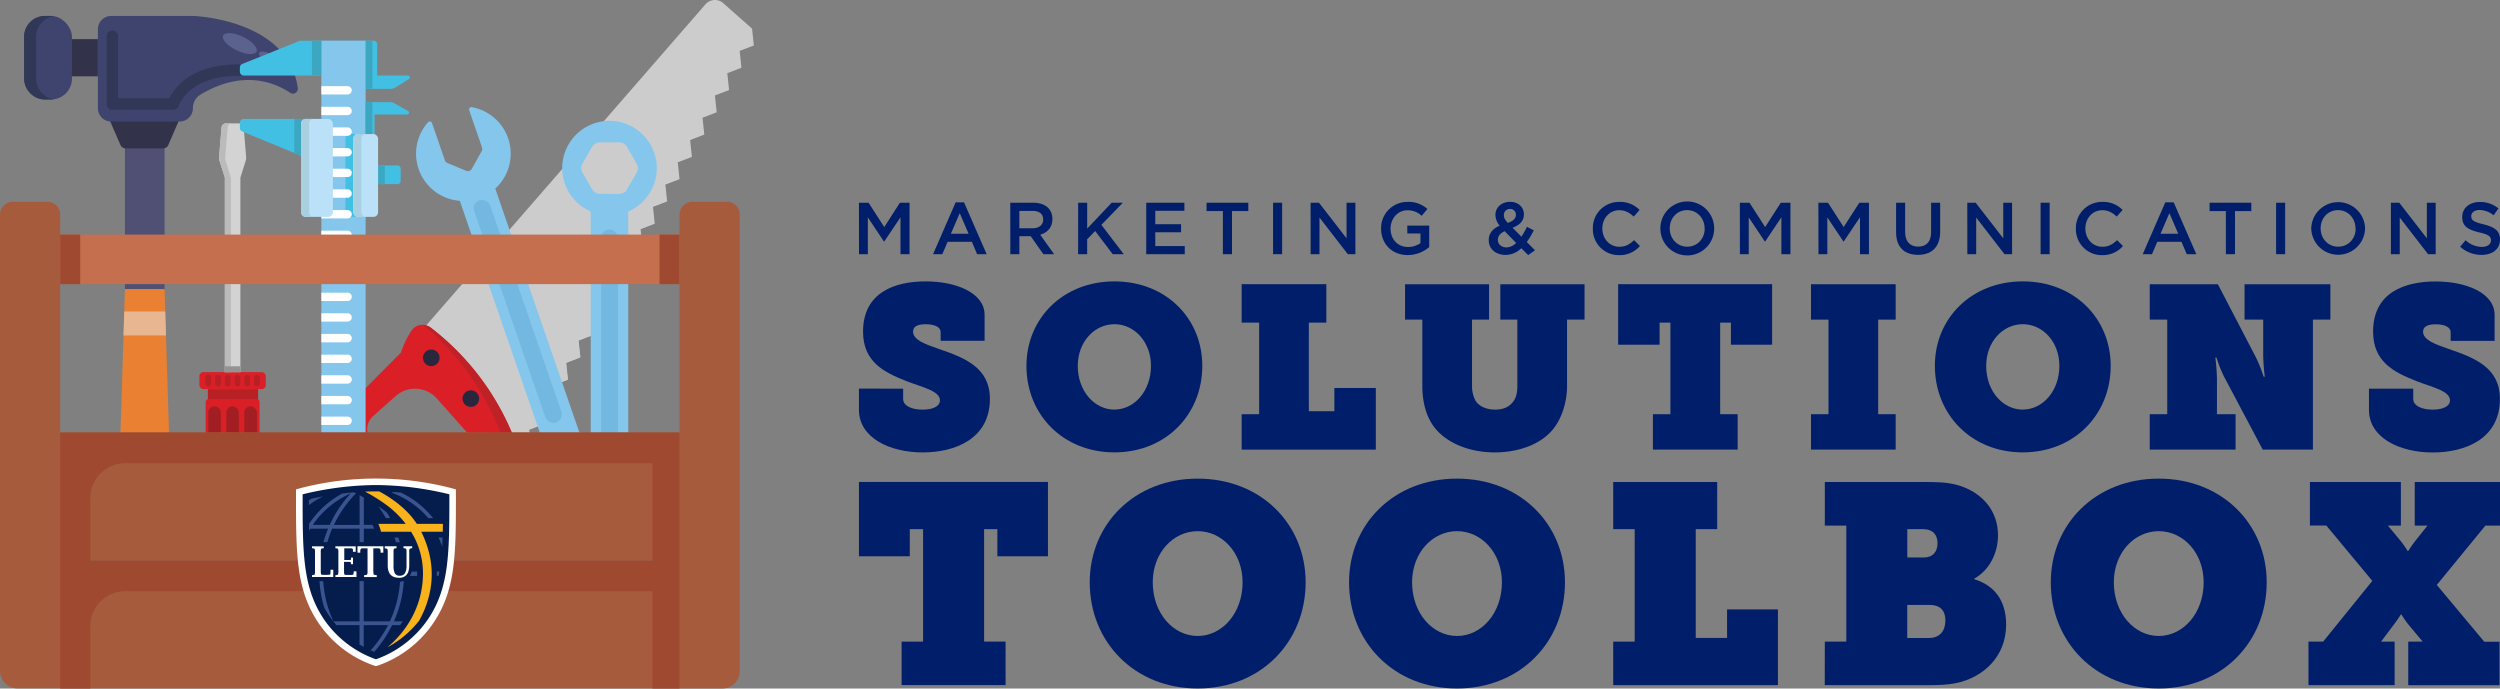 <svg xmlns="http://www.w3.org/2000/svg" xmlns:xlink="http://www.w3.org/1999/xlink" viewBox="0 0 1412.65 389.05"><rect x="0" y="0" width="1412.65" height="389.05" fill="#808080" stroke="none"/><defs><style>.cls-1{fill:none;}.cls-2{fill:#001e69;}.cls-3{fill:#ccc;}.cls-4{fill:#da1f26;}.cls-5{fill:#be2126;}.cls-6{fill:#28273d;}.cls-7{fill:#b72025;}.cls-8{fill:#d3d3d3;}.cls-9{fill:#bbb;}.cls-10{fill:#a31e22;}.cls-11{fill:#939393;}.cls-12{fill:#85c6ed;}.cls-13{fill:#72b8e0;}.cls-14{fill:#505075;}.cls-15{fill:#33324b;}.cls-16{fill:#3f446e;}.cls-17{fill:#313756;}.cls-18{fill:#5b628d;}.cls-19{fill:#e98032;}.cls-20{fill:#e9b692;}.cls-21{fill:#42c0e3;}.cls-22{fill:#3aaac4;}.cls-23{fill:#3ba7c1;}.cls-24{fill:#bae1f8;}.cls-25{fill:#a9d0e1;}.cls-26{fill:#fff;}.cls-27{fill:#a65c3c;}.cls-28{fill:#9f4930;}.cls-29{fill:#c56f4e;}.cls-30{clip-path:url(#clip-path);}.cls-31{fill:#041d4d;}.cls-32{fill:#f7b21c;}.cls-33{fill:#39548f;}</style><clipPath id="clip-path"><rect class="cls-1" x="167.26" y="270.41" width="90.35" height="105.97"/></clipPath></defs><g id="Layer_2" data-name="Layer 2"><g id="Layer_1-2" data-name="Layer 1"><path class="cls-2" d="M485.36,114.55h5.44l8.85,13.75,8.85-13.75h5.44v29.08h-5.11V122.77l-9.18,13.71h-.17l-9.09-13.62v20.77h-5Z"/><path class="cls-2" d="M540,114.34h4.73l12.8,29.29h-5.4l-2.95-7H535.47l-3,7h-5.24Zm7.31,17.74-5-11.63-5,11.63Z"/><path class="cls-2" d="M570.87,114.55h13c3.65,0,6.52,1.08,8.39,2.91a8.75,8.75,0,0,1,2.41,6.27v.08c0,4.78-2.87,7.64-6.9,8.81l7.86,11h-6.07l-7.15-10.14H576v10.14h-5.11ZM583.46,129c3.65,0,6-1.91,6-4.86V124c0-3.12-2.25-4.82-6-4.82H576V129Z"/><path class="cls-2" d="M609.22,114.55h5.11v14.62l13.83-14.62h6.32l-12.14,12.5L635,143.63h-6.24l-9.92-13.09-4.53,4.65v8.44h-5.11Z"/><path class="cls-2" d="M647.69,114.55h21.56v4.57H652.8v7.56h14.58v4.57H652.8v7.81h16.66v4.57H647.69Z"/><path class="cls-2" d="M691,119.28h-9.23v-4.73h23.6v4.73h-9.22v24.35H691Z"/><path class="cls-2" d="M719.36,114.55h5.12v29.08h-5.12Z"/><path class="cls-2" d="M740.56,114.55h4.73l15.58,20.1v-20.1h5v29.08h-4.28l-16-20.69v20.69h-5Z"/><path class="cls-2" d="M780.4,129.17v-.08a14.81,14.81,0,0,1,15-15,15.66,15.66,0,0,1,11.17,4l-3.24,3.86a11.38,11.38,0,0,0-8.14-3.12c-5.36,0-9.43,4.7-9.43,10.26v.09c0,6,4,10.38,9.89,10.38a11.88,11.88,0,0,0,7-2.2v-5.44h-7.44v-4.45h12.38V139.6a18.54,18.54,0,0,1-12.13,4.53C786.38,144.13,780.4,137.64,780.4,129.17Z"/><path class="cls-2" d="M859.63,140.26a12.74,12.74,0,0,1-8.89,3.78c-5.44,0-9.51-3.28-9.51-8.31v-.08c0-3.74,2.2-6.44,6.19-8.14a9.46,9.46,0,0,1-2.41-6.07v-.08c0-3.9,3.16-7.31,8.35-7.31,4.61,0,7.73,3.11,7.73,7v.08c0,3.82-2.54,6.11-6.4,7.56l5,5.07a41.24,41.24,0,0,0,3.12-5.61l3.86,2a43.12,43.12,0,0,1-3.94,6.6l4.61,4.66-3.82,2.74Zm-2.91-3-6.48-6.6c-2.7,1.16-3.86,3-3.86,4.81v.09c0,2.45,2,4.24,4.86,4.24A8,8,0,0,0,856.72,137.27Zm-.16-15.83v-.08a3.14,3.14,0,0,0-3.28-3.28,3.33,3.33,0,0,0-3.49,3.49v.08c0,1.45.58,2.53,2.2,4.32C855,124.89,856.56,123.52,856.56,121.44Z"/><path class="cls-2" d="M900.06,129.17v-.08a14.72,14.72,0,0,1,15-15,15.14,15.14,0,0,1,11.38,4.53l-3.28,3.78c-2.33-2.16-4.82-3.62-8.14-3.62-5.53,0-9.6,4.57-9.6,10.26v.09c0,5.69,4,10.3,9.6,10.3,3.57,0,5.86-1.41,8.35-3.74l3.28,3.32a15,15,0,0,1-11.8,5.16A14.63,14.63,0,0,1,900.06,129.17Z"/><path class="cls-2" d="M938.21,129.17v-.08a15.2,15.2,0,0,1,30.4-.09v.09a15.2,15.2,0,0,1-30.4.08Zm25,0v-.08c0-5.65-4.12-10.35-9.89-10.35s-9.81,4.61-9.81,10.26v.09c0,5.65,4.12,10.3,9.89,10.3S963.26,134.82,963.26,129.17Z"/><path class="cls-2" d="M983.12,114.55h5.44l8.85,13.75,8.85-13.75h5.44v29.08h-5.11V122.77l-9.18,13.71h-.17l-9.09-13.62v20.77h-5Z"/><path class="cls-2" d="M1027.49,114.55h5.45l8.84,13.75,8.85-13.75h5.45v29.08H1051V122.77l-9.19,13.71h-.16l-9.1-13.62v20.77h-5Z"/><path class="cls-2" d="M1071.41,131.29V114.55h5.11v16.53c0,5.4,2.79,8.27,7.36,8.27s7.31-2.7,7.31-8.06V114.55h5.11V131c0,8.68-4.91,13-12.51,13S1071.41,139.72,1071.41,131.29Z"/><path class="cls-2" d="M1111.63,114.55h4.74l15.58,20.1v-20.1h5v29.08h-4.28l-16-20.69v20.69h-5Z"/><path class="cls-2" d="M1153.06,114.55h5.11v29.08h-5.11Z"/><path class="cls-2" d="M1173,129.17v-.08a14.72,14.72,0,0,1,15-15,15.16,15.16,0,0,1,11.38,4.53l-3.28,3.78c-2.33-2.16-4.82-3.62-8.15-3.62-5.52,0-9.59,4.57-9.59,10.26v.09c0,5.69,4,10.3,9.59,10.3,3.58,0,5.86-1.41,8.35-3.74l3.29,3.32a15,15,0,0,1-11.8,5.16A14.63,14.63,0,0,1,1173,129.17Z"/><path class="cls-2" d="M1223.52,114.34h4.74l12.79,29.29h-5.4l-3-7H1219l-3,7h-5.23Zm7.31,17.74-5-11.63-5,11.63Z"/><path class="cls-2" d="M1257.76,119.28h-9.22v-4.73h23.59v4.73h-9.22v24.35h-5.15Z"/><path class="cls-2" d="M1286.14,114.55h5.11v29.08h-5.11Z"/><path class="cls-2" d="M1306,129.17v-.08a15.21,15.21,0,0,1,30.41-.09v.09a15.21,15.21,0,0,1-30.41.08Zm25,0v-.08c0-5.65-4.11-10.35-9.89-10.35s-9.8,4.61-9.8,10.26v.09c0,5.65,4.11,10.3,9.89,10.3S1331.09,134.82,1331.09,129.17Z"/><path class="cls-2" d="M1351,114.55h4.73l15.58,20.1v-20.1h5v29.08H1372l-16-20.69v20.69h-5Z"/><path class="cls-2" d="M1390.14,139.39l3.07-3.66a13.46,13.46,0,0,0,9.18,3.78c3.16,0,5.15-1.49,5.15-3.65v-.08c0-2.08-1.16-3.2-6.56-4.45-6.19-1.5-9.68-3.32-9.68-8.68v-.08c0-5,4.15-8.44,9.93-8.44a16.1,16.1,0,0,1,10.55,3.66l-2.74,3.86a13.24,13.24,0,0,0-7.89-3c-3,0-4.74,1.54-4.74,3.45v.08c0,2.24,1.33,3.24,6.94,4.57,6.14,1.5,9.3,3.7,9.3,8.52v.08c0,5.44-4.28,8.68-10.38,8.68A17.88,17.88,0,0,1,1390.14,139.39Z"/><path class="cls-2" d="M510.33,219.62v5.85c0,3.9,4.94,6,11.05,6s9.75-2.08,9.75-5.2c0-5.46-10-7.42-19-10.93-12.88-5.07-24.45-11-24.45-27.95C487.7,165,505.9,159,523.07,159c16.77,0,33.29,6.24,33.29,19v14.57H531.52v-4.94c0-2.86-3.51-4.42-8.45-4.42-4,0-7.15,1-7.15,4.16,0,4.68,6.89,7.15,14.43,9.75,14.43,4.94,29,10.4,29,28.22,0,22.88-20,30.3-38,30.3-18.73,0-36-8.33-36-24.06v-12Z"/><path class="cls-2" d="M629.7,159c29.13,0,49.67,20.94,49.67,47.72,0,27.44-20.54,48.9-49.67,48.9S580,234.18,580,206.74C580,180,600.57,159,629.7,159Zm0,72.43c11.31,0,20.67-10.53,20.67-24.71,0-13.52-9.36-23.53-20.67-23.53S609,193.22,609,206.74C609,220.92,618.38,231.45,629.7,231.45Z"/><path class="cls-2" d="M701.61,234.05h9.88V182.3h-9.88V160.58h47.85V182.3h-9.88v50.06H754V219.23h23.41v34.84H701.61Z"/><path class="cls-2" d="M803.69,180.61h-9.75v-20H841.4v20h-9.62v37.45a17.59,17.59,0,0,0,1.82,8.06c1.82,3.25,6,5.33,11.18,5.33,4.68,0,8.19-1.43,10.66-5.07,1.43-2.21,1.95-4.81,1.95-8.32V180.61h-9.62v-20h47.59v20h-9.88v37.32c0,9.49-3.12,19-8.32,25.09-7.54,8.84-20.42,12.62-32.51,12.62-13.39,0-25.23-4.56-32.38-12.1-6-6.37-8.58-15.47-8.58-25.61Z"/><path class="cls-2" d="M934,234.05h9.88V182.3h-6.11v12.48H914.35v-34.2h87v34.2H978.07V182.3H972v51.75h9.88v20H934Z"/><path class="cls-2" d="M1023.32,234.05h9.88V180.61h-9.88v-20h47.85v20h-9.88v53.44h9.88v20h-47.85Z"/><path class="cls-2" d="M1143,159c29.12,0,49.67,20.94,49.67,47.72,0,27.44-20.55,48.9-49.67,48.9s-49.68-21.46-49.68-48.9C1093.28,180,1113.83,159,1143,159Zm0,72.43c11.31,0,20.67-10.53,20.67-24.71,0-13.52-9.36-23.53-20.67-23.53s-20.68,10-20.68,23.53C1122.28,220.92,1131.64,231.45,1143,231.45Z"/><path class="cls-2" d="M1214.74,234.05h9.88V180.61h-9.88v-20h38.49l21.58,41.48a81.35,81.35,0,0,1,4.29,10.79h.65a116.58,116.58,0,0,1-.9-11.7V180.61h-10.54v-20h48.5v20h-9.88v73.46h-28.35l-21.84-41.22a74.57,74.57,0,0,1-4.29-10.79h-.65a115.59,115.59,0,0,1,.91,11.83v20.16h10.53v20h-48.5Z"/><path class="cls-2" d="M1363.63,219.62v5.85c0,3.9,4.94,6,11,6s9.76-2.08,9.76-5.2c0-5.46-10-7.42-19-10.93-12.87-5.07-24.45-11-24.45-27.95,0-22.37,18.21-28.35,35.37-28.35,16.78,0,33.29,6.24,33.29,19v14.57h-24.83v-4.94c0-2.86-3.52-4.42-8.46-4.42-4,0-7.15,1-7.15,4.16,0,4.68,6.89,7.15,14.44,9.75,14.43,4.94,29,10.4,29,28.22,0,22.88-20,30.3-38,30.3-18.72,0-36-8.33-36-24.06v-12Z"/><path class="cls-2" d="M509.46,362.55H521.6V299h-7.51v15.33H485.36v-42H592.15v42H563.58V299h-7.5v63.53h12.13v24.59H509.46Z"/><path class="cls-2" d="M676.76,270.45c35.75,0,61,25.7,61,58.58,0,33.68-25.23,60-61,60s-61-26.34-61-60C615.78,296.15,641,270.45,676.76,270.45Zm0,88.91c13.88,0,25.38-12.93,25.38-30.33,0-16.6-11.5-28.89-25.38-28.89S651.37,312.43,651.37,329C651.37,346.43,662.87,359.36,676.76,359.36Z"/><path class="cls-2" d="M823.3,270.45c35.75,0,61,25.7,61,58.58,0,33.68-25.23,60-61,60s-61-26.34-61-60C762.32,296.15,787.54,270.45,823.3,270.45Zm0,88.91c13.88,0,25.38-12.93,25.38-30.33,0-16.6-11.5-28.89-25.38-28.89S797.91,312.43,797.91,329C797.91,346.43,809.41,359.36,823.3,359.36Z"/><path class="cls-2" d="M911.57,362.55H923.7V299H911.57V272.36h58.75V299H958.19v61.46H975.9V344.36h28.74v42.78H911.57Z"/><path class="cls-2" d="M1031.13,362.55h12.14V297h-12.14V272.36h54.28c9.42,0,14.69,0,21.39,1.92,13.41,4.15,22.19,14.36,22.19,28.25,0,9.26-4.31,19.32-13.41,24.43v.32c14.37,4.47,18,15.64,18,25.7,0,18.35-13.25,29.69-27.62,32.88-6.22,1.28-10.85,1.28-17.08,1.28h-57.79ZM1087,315c5.58,0,7.82-3.67,7.82-8,0-4.63-2.4-8-8.3-8h-8.78v16Zm3,45.5c6.38,0,9.26-4.31,9.26-9.9,0-5.11-2.4-8.78-8.94-8.78h-12.61v18.68Z"/><path class="cls-2" d="M1219.82,270.45c35.75,0,61,25.7,61,58.58,0,33.68-25.23,60-61,60s-61-26.34-61-60C1158.84,296.15,1184.06,270.45,1219.82,270.45Zm0,88.91c13.89,0,25.38-12.93,25.38-30.33,0-16.6-11.49-28.89-25.38-28.89s-25.38,12.29-25.38,28.89C1194.44,346.43,1205.93,359.36,1219.82,359.36Z"/><path class="cls-2" d="M1304.42,362.55h8.3l27.78-34.32-26-31.28h-9.26V272.36h51.4V297h-7.34l7.18,8.62a56,56,0,0,1,4,5.74h.32s1.44-2.39,4-5.74l6.87-8.62h-7.19V272.36h48.21V297h-8.3l-27.46,33.52,26.82,32.08h8.62v24.59h-51.56V362.55h8.14l-8-9.57a58.79,58.79,0,0,1-4-5.75h-.32s-1.59,2.55-4,5.75l-7.18,9.57h7.66v24.59h-48.69Z"/><path class="cls-3" d="M238.72,186.31,264,222.81l25.58,36.91,2.4-4.35,8-3.08-1-9.51,8-3.07-1-9.52,8-3.08-1-9.52,8-3.07-1-9.51,8-3.07-1-9.52,8-3.08-1-9.52,8-3.07-1-9.51,8-3.07-1-9.52,8-3.08-1-9.52,8-3.07-1-9.51,8-3.07-1-9.52,8-3.08-1-9.52,8-3.07-1-9.51,8-3.07-1-9.52,8-3.08-1-9.52,8-3.07-1-9.51,8-3.07-1-9.52,8-3.08-1-9.52,8-3.07-1-9.51-7.37-6.5-8.94-7.89a7.09,7.09,0,0,0-10.06.69Z"/><polygon class="cls-3" points="289.58 259.72 291.98 255.37 299.94 252.29 298.92 242.78 306.88 239.71 305.86 230.19 313.82 227.11 312.8 217.59 320.76 214.52 319.74 205.01 327.7 201.94 326.68 192.42 334.64 189.34 333.62 179.82 341.58 176.75 340.56 167.24 348.52 164.17 347.5 154.65 355.46 151.57 354.44 142.05 362.4 138.98 361.38 129.47 369.34 126.4 368.32 116.88 376.29 113.8 375.26 104.28 383.22 101.21 382.2 91.7 390.16 88.63 389.14 79.11 397.11 76.03 396.08 66.51 404.05 63.44 403.02 53.93 410.98 50.85 409.96 41.34 417.93 38.26 416.9 28.74 424.87 25.67 423.84 16.16 416.48 9.66 264 222.81 289.58 259.72"/><path class="cls-4" d="M293,255c-.08-.26-.16-.51-.25-.76q-1.79-5.06-3.83-9.84h0a146.09,146.09,0,0,0-45.67-59.32,7.43,7.43,0,0,0-.77-.52,6.74,6.74,0,0,0-1.58-.7,7.34,7.34,0,0,0-8.25,2.82,48.79,48.79,0,0,0-6.05,12.5l-19.93,20.06-16.07,16.18-4.7,4.73-4.22,4.25h0l0,0-12.05,12.13a4.93,4.93,0,0,0-1.13,5.16,5.51,5.51,0,0,0,.36.78l2.6,4.45a4.91,4.91,0,0,0,6.61,1.85l3.61-2,6.13-3.35.44-.24a9.28,9.28,0,0,1,11.44,2l7,8.08,24.7,28.39a19.35,19.35,0,0,1,4.74,11.48l.13,1.92a6.07,6.07,0,0,0,.31,1.57,5.94,5.94,0,0,0,3.06,3.48l0,0a6,6,0,0,0,6.76-1c.89-.8,1.82-1.65,2.79-2.54,12.8-11.79,32.43-31.29,42.24-48.26A17.17,17.17,0,0,0,293,255Zm-71.92,6.73L210,249.23a9.9,9.9,0,0,1-2.36-4.85h0a10,10,0,0,1,3.2-9.26l12.75-11.33a16.48,16.48,0,0,1,23.25,1.38l17.07,19.21h0l4,4.52a16.47,16.47,0,0,1-1.37,23.25l-12.75,11.33a10,10,0,0,1-14.12-.84Z"/><path class="cls-5" d="M293.31,254.85l-.12-.37q-1.83-5.19-3.94-10.1h0a146.18,146.18,0,0,0-45.57-59.06,6.77,6.77,0,0,0-1.24-.78,7.25,7.25,0,0,0-1.67-.6,7.39,7.39,0,0,0-1.62-.19l1,.87a144.84,144.84,0,0,1,28.34,31.85,152.65,152.65,0,0,1,14.35,27.91h0l.51,1.31h0c.52,1.35,1,2.72,1.52,4.1h0s0,.08,0,.12a17.15,17.15,0,0,1-.16,11.78,15.32,15.32,0,0,1-1.16,2.46c-10.56,18.26-32.48,39.45-45,50.8a6.21,6.21,0,0,1-1.84,1.15,5.63,5.63,0,0,0,.14.59,6,6,0,0,0,2.67,3.48l0,0a6,6,0,0,0,7.23-.7c1-.88,2-1.81,3.07-2.8,12.8-11.81,32.22-31.15,42-48a17.18,17.18,0,0,0,1.44-13.86Z"/><circle class="cls-6" cx="243.69" cy="202.19" r="4.7"/><circle class="cls-6" cx="266.05" cy="225.25" r="4.7"/><circle class="cls-6" cx="280.25" cy="249.2" r="4.7"/><rect class="cls-4" x="112.67" y="210.27" width="37.53" height="9.6" rx="2.21"/><rect class="cls-7" x="117.46" y="219.87" width="28.4" height="7.12"/><rect class="cls-7" x="116.04" y="211.78" width="3.31" height="6.58" rx="1.65"/><rect class="cls-7" x="121.54" y="211.78" width="3.31" height="6.58" rx="1.65"/><rect class="cls-7" x="127.04" y="211.78" width="3.31" height="6.58" rx="1.65"/><rect class="cls-7" x="132.53" y="211.78" width="3.31" height="6.58" rx="1.65"/><rect class="cls-7" x="138.03" y="211.78" width="3.31" height="6.58" rx="1.65"/><rect class="cls-7" x="143.53" y="211.78" width="3.31" height="6.58" rx="1.65"/><path class="cls-4" d="M118,225.48h26.86a1.81,1.81,0,0,1,1.81,1.81v69.87a15.23,15.23,0,0,1-15.23,15.23h0a15.23,15.23,0,0,1-15.23-15.23V227.29a1.81,1.81,0,0,1,1.81-1.81Z"/><path class="cls-8" d="M137.71,72a2.48,2.48,0,0,0-2.48-2.28h-7.59A2.49,2.49,0,0,0,125.16,72l-1.4,16.74a5.22,5.22,0,0,0,.23,2l3.05,9.57V210.27h8.8V100.39l3-9.57a5.42,5.42,0,0,0,.24-2Z"/><path class="cls-9" d="M127.49,90.82l3,9.57V210.27h-3.45V100.39l-3-9.57a5.22,5.22,0,0,1-.23-2L125.21,72a2.49,2.49,0,0,1,2.48-2.28h3.45A2.49,2.49,0,0,0,128.66,72l-1.4,16.74A5.22,5.22,0,0,0,127.49,90.82Z"/><rect class="cls-10" x="117.69" y="229.58" width="7.15" height="68.8" rx="3.58"/><rect class="cls-10" x="127.86" y="229.58" width="7.15" height="68.8" rx="3.58"/><rect class="cls-10" x="138.03" y="229.58" width="7.15" height="68.8" rx="3.58"/><rect class="cls-11" x="127.04" y="206.97" width="8.81" height="3.31"/><path class="cls-12" d="M371.13,289.5a26.29,26.29,0,0,0-2.46-10.31A27,27,0,0,0,355,265.86V119.52a26.73,26.73,0,0,0,16.11-25.4,26.39,26.39,0,0,0-4.8-14.36,26.72,26.72,0,0,0-21-11.46,27.1,27.1,0,0,0-5,.3h0a26.69,26.69,0,0,0-22.62,26.2c0,.35,0,.7,0,1.06a26.8,26.8,0,0,0,16.11,23.64V265.85a26.73,26.73,0,0,0-15.48,18.72,26.53,26.53,0,0,0,.28,12.75,26.94,26.94,0,0,0,12.76,16.35,1.3,1.3,0,0,0,1.94-1.13V290.26a2.58,2.58,0,0,1,.85-1.91l8.54-7.63a2.56,2.56,0,0,1,3.4,0l3.24,2.9,5.29,4.73a2.54,2.54,0,0,1,.85,1.91v22.31a1.31,1.31,0,0,0,2,1.13,26.82,26.82,0,0,0,11.2-12.09A26.48,26.48,0,0,0,371.13,289.5Zm-32.19-180a5,5,0,0,1-4.35-2.52l-5.5-9.51a5,5,0,0,1,0-5l5.5-9.52a5,5,0,0,1,4.35-2.51h11A5,5,0,0,1,354.28,83l4.36,7.55,1.14,2a5,5,0,0,1,0,5l-5.5,9.51a5,5,0,0,1-4.35,2.52Z"/><rect class="cls-13" x="339.65" y="129.69" width="9.58" height="132.88" rx="4.79"/><path class="cls-12" d="M350.51,262l-.12-.3a24,24,0,0,0-1.31-2.81,26.56,26.56,0,0,0-9.43-10,27.11,27.11,0,0,0-5.8-2.71,26.71,26.71,0,0,0-6.28-1.26l-.19-.54h0l-9.87-28.6-15.78-45.71h0l-3.28-9.51-9.66-28-1-3-7.92-23a26.69,26.69,0,0,0-13.29-46,1.3,1.3,0,0,0-1.47,1.71l7.27,21.06a2.5,2.5,0,0,1-.19,2.07l-5.58,10a2.53,2.53,0,0,1-3.21,1.11L252.8,92.1a2.51,2.51,0,0,1-1.42-1.52L244.1,69.49a1.31,1.31,0,0,0-2.21-.43,26.7,26.7,0,0,0,17.92,44.41l6.58,19.07,5.36,15.52,4.3,12.48,10.57,30.63h0l17.16,49.72,1.2,3.47h0l2.57,7.44a26.73,26.73,0,0,0,25.8,45.28l.09,0A26.72,26.72,0,0,0,350.51,262Zm-25.4,25.08a5,5,0,0,1-4.94-1l-1.8-1.56-6.5-5.64a5,5,0,0,1-1.64-4.75l2.09-10.8a5.16,5.16,0,0,1,.66-1.67,5,5,0,0,1,2.64-2.12L326,256a5,5,0,0,1,4.94,1l2.9,2.52,2.58,2.23,2.82,2.45a5,5,0,0,1,1.64,4.75L338.8,279.7a5,5,0,0,1-3.3,3.8Z"/><rect class="cls-13" x="287.78" y="109.51" width="9.58" height="132.88" rx="4.79" transform="translate(626.53 246.82) rotate(160.96)"/><rect class="cls-14" x="70.6" y="77.09" width="22.39" height="86.29"/><path class="cls-15" d="M81.59,67.05h-20L68,81.77a3.22,3.22,0,0,0,3,2.1H92.17a3.2,3.2,0,0,0,3-2.1l6.37-14.72Z"/><rect class="cls-15" x="30.9" y="22.1" width="24.42" height="21.03"/><rect class="cls-16" x="13.62" y="9.01" width="27.04" height="47.21" rx="11.8"/><path class="cls-17" d="M30.54,56.1a11.66,11.66,0,0,1-1.68.12H25.43a11.8,11.8,0,0,1-11.81-11.8V20.81A11.8,11.8,0,0,1,25.43,9h3.43a11.66,11.66,0,0,1,1.68.12A11.8,11.8,0,0,0,20.4,20.81V44.42A11.8,11.8,0,0,0,30.54,56.1Z"/><path class="cls-16" d="M109,9H62.83a7.51,7.51,0,0,0-7.51,7.51V61.16a7.51,7.51,0,0,0,7.51,7.51h38.7A7.51,7.51,0,0,0,109,61.16h0a9,9,0,0,1,4.33-7.73c24.24-14.52,42.46-6.5,50.63-1a2.77,2.77,0,0,0,4.31-2.66C163,10.64,109,9,109,9Z"/><path class="cls-17" d="M97.92,62H63.46a3.26,3.26,0,0,1-3.26-3.26V20.51a3.26,3.26,0,0,1,6.52,0v35h29c2.71-5.58,12.05-19.13,39.08-19.13a3.26,3.26,0,1,1,0,6.52c-28.51,0-33.73,16.62-33.78,16.79A3.26,3.26,0,0,1,97.92,62Z"/><ellipse class="cls-18" cx="135.53" cy="24.63" rx="4.21" ry="10.45" transform="translate(54.6 136.1) rotate(-64.32)"/><ellipse class="cls-18" cx="151.67" cy="32.39" rx="2.35" ry="5.83" transform="translate(56.75 155.04) rotate(-64.32)"/><path class="cls-19" d="M96.58,278.84a14.79,14.79,0,1,1-29.57,0l.15-4.62.41-13.57,2.22-71.09L70.21,176l.39-12.62H93L93.38,176l.42,13.57L96,260.65l.43,13.57Z"/><polygon class="cls-20" points="93.8 189.56 69.79 189.56 70.21 175.99 93.38 175.99 93.8 189.56"/><polygon class="cls-20" points="96.44 274.22 67.16 274.22 67.57 260.65 96.01 260.65 96.44 274.22"/><path class="cls-21" d="M184.6,42.69H137.76a2.23,2.23,0,0,1-2.23-2.23V38.19a2.24,2.24,0,0,1,1.4-2.07L169.58,23H211.2A1.93,1.93,0,0,1,213.13,25V42.69h17.31a1.07,1.07,0,0,1,.56,2l-7.62,4.76a5.12,5.12,0,0,1-2.69.77H203.62Z"/><path class="cls-21" d="M181.59,67.22v21h-11l-4.3-1.78L136.91,74.3a2.22,2.22,0,0,1-1.38-2.06V69.45a2.23,2.23,0,0,1,2.23-2.23Z"/><path class="cls-12" d="M181.59,23h25a0,0,0,0,1,0,0V302.29a1.24,1.24,0,0,1-1.24,1.24H182.83a1.24,1.24,0,0,1-1.24-1.24V23A0,0,0,0,1,181.59,23Z"/><path class="cls-21" d="M206.63,57.71h13.69a5.13,5.13,0,0,1,2.48.65l7.79,4.36a1.07,1.07,0,0,1-.52,2H211.63v11h-5Z"/><path class="cls-21" d="M202.36,122.54h-4.58a2.59,2.59,0,0,1-2.59-2.58V78.33a2.59,2.59,0,0,1,2.59-2.6h4.58a2.59,2.59,0,0,0-2.59,2.6V120A2.59,2.59,0,0,0,202.36,122.54Z"/><path class="cls-21" d="M213.63,93.51h11a1.77,1.77,0,0,1,1.77,1.77v7a1.77,1.77,0,0,1-1.77,1.77h-11a0,0,0,0,1,0,0V93.51A0,0,0,0,1,213.63,93.51Z"/><path class="cls-21" d="M198.83,323.3l-10.39-4.84a1.29,1.29,0,0,1-.75-1.17V303.53h12.49v18.91A.94.94,0,0,1,198.83,323.3Z"/><rect class="cls-22" x="187.69" y="303.53" width="12.48" height="4.02"/><rect class="cls-23" x="176.25" y="23.04" width="5.34" height="19.65"/><rect class="cls-23" x="206.63" y="23.04" width="3.8" height="27.16"/><rect class="cls-23" x="206.63" y="57.71" width="3.8" height="18.02"/><polygon class="cls-23" points="172.29 67.22 172.29 88.25 170.58 88.25 166.28 86.47 166.28 67.22 172.29 67.22"/><rect class="cls-23" x="213.63" y="93.51" width="3.8" height="10.51"/><rect class="cls-24" x="199.62" y="75.74" width="14.02" height="46.81" rx="2.59"/><path class="cls-25" d="M206.78,122.54H202.2a2.59,2.59,0,0,1-2.58-2.58V78.33a2.59,2.59,0,0,1,2.58-2.6h4.58a2.59,2.59,0,0,0-2.59,2.6V120A2.59,2.59,0,0,0,206.78,122.54Z"/><path class="cls-26" d="M181.59,48.67h14.82A2.36,2.36,0,0,1,198.77,51v0a2.36,2.36,0,0,1-2.36,2.36H181.59a0,0,0,0,1,0,0V48.67A0,0,0,0,1,181.59,48.67Z"/><path class="cls-26" d="M181.59,60.34h14.82a2.36,2.36,0,0,1,2.36,2.36v0a2.36,2.36,0,0,1-2.36,2.36H181.59a0,0,0,0,1,0,0V60.34A0,0,0,0,1,181.59,60.34Z"/><path class="cls-26" d="M181.59,72h14.82a2.36,2.36,0,0,1,2.36,2.36v0a2.36,2.36,0,0,1-2.36,2.36H181.59a0,0,0,0,1,0,0V72A0,0,0,0,1,181.59,72Z"/><path class="cls-26" d="M181.59,83.68h14.82A2.36,2.36,0,0,1,198.77,86v0a2.36,2.36,0,0,1-2.36,2.36H181.59a0,0,0,0,1,0,0V83.68a0,0,0,0,1,0,0Z"/><path class="cls-26" d="M181.59,95.35h14.82a2.36,2.36,0,0,1,2.36,2.36v0a2.36,2.36,0,0,1-2.36,2.36H181.59a0,0,0,0,1,0,0V95.35a0,0,0,0,1,0,0Z"/><path class="cls-26" d="M181.59,107h14.82a2.36,2.36,0,0,1,2.36,2.36v0a2.36,2.36,0,0,1-2.36,2.36H181.59a0,0,0,0,1,0,0V107A0,0,0,0,1,181.59,107Z"/><path class="cls-26" d="M181.59,118.69h14.82a2.36,2.36,0,0,1,2.36,2.36v0a2.36,2.36,0,0,1-2.36,2.36H181.59a0,0,0,0,1,0,0v-4.73A0,0,0,0,1,181.59,118.69Z"/><path class="cls-26" d="M181.59,130.36h14.82a2.36,2.36,0,0,1,2.36,2.36v0a2.36,2.36,0,0,1-2.36,2.36H181.59a0,0,0,0,1,0,0v-4.73A0,0,0,0,1,181.59,130.36Z"/><path class="cls-26" d="M181.59,142h14.82a2.36,2.36,0,0,1,2.36,2.36v0a2.36,2.36,0,0,1-2.36,2.36H181.59a0,0,0,0,1,0,0V142A0,0,0,0,1,181.59,142Z"/><path class="cls-26" d="M181.59,153.7h14.82a2.36,2.36,0,0,1,2.36,2.36v0a2.36,2.36,0,0,1-2.36,2.36H181.59a0,0,0,0,1,0,0V153.7A0,0,0,0,1,181.59,153.7Z"/><path class="cls-26" d="M181.59,165.37h14.82a2.36,2.36,0,0,1,2.36,2.36v0a2.36,2.36,0,0,1-2.36,2.36H181.59a0,0,0,0,1,0,0v-4.73A0,0,0,0,1,181.59,165.37Z"/><path class="cls-26" d="M181.59,177h14.82a2.36,2.36,0,0,1,2.36,2.36v0a2.36,2.36,0,0,1-2.36,2.36H181.59a0,0,0,0,1,0,0V177A0,0,0,0,1,181.59,177Z"/><path class="cls-26" d="M181.59,188.71h14.82a2.36,2.36,0,0,1,2.36,2.36v0a2.36,2.36,0,0,1-2.36,2.36H181.59a0,0,0,0,1,0,0v-4.73a0,0,0,0,1,0,0Z"/><path class="cls-26" d="M181.59,200.39h14.82a2.36,2.36,0,0,1,2.36,2.36v0a2.36,2.36,0,0,1-2.36,2.36H181.59a0,0,0,0,1,0,0v-4.73A0,0,0,0,1,181.59,200.39Z"/><path class="cls-26" d="M181.59,212.06h14.82a2.36,2.36,0,0,1,2.36,2.36v0a2.36,2.36,0,0,1-2.36,2.36H181.59a0,0,0,0,1,0,0v-4.73a0,0,0,0,1,0,0Z"/><path class="cls-26" d="M181.59,223.73h14.82a2.36,2.36,0,0,1,2.36,2.36v0a2.36,2.36,0,0,1-2.36,2.36H181.59a0,0,0,0,1,0,0v-4.73A0,0,0,0,1,181.59,223.73Z"/><path class="cls-26" d="M181.59,235.4h14.82a2.36,2.36,0,0,1,2.36,2.36v0a2.36,2.36,0,0,1-2.36,2.36H181.59a0,0,0,0,1,0,0V235.4A0,0,0,0,1,181.59,235.4Z"/><path class="cls-26" d="M181.59,247.07h14.82a2.36,2.36,0,0,1,2.36,2.36v0a2.36,2.36,0,0,1-2.36,2.36H181.59a0,0,0,0,1,0,0v-4.73A0,0,0,0,1,181.59,247.07Z"/><path class="cls-26" d="M181.59,258.74h14.82a2.36,2.36,0,0,1,2.36,2.36v0a2.36,2.36,0,0,1-2.36,2.36H181.59a0,0,0,0,1,0,0v-4.73A0,0,0,0,1,181.59,258.74Z"/><path class="cls-26" d="M181.59,270.41h14.82a2.36,2.36,0,0,1,2.36,2.36v0a2.36,2.36,0,0,1-2.36,2.36H181.59a0,0,0,0,1,0,0v-4.73a0,0,0,0,1,0,0Z"/><rect class="cls-24" x="170.08" y="67.22" width="18.02" height="55.32" rx="2.59"/><path class="cls-25" d="M177.24,122.54h-4.57a2.59,2.59,0,0,1-2.59-2.58V69.81a2.6,2.6,0,0,1,2.59-2.59h4.57a2.59,2.59,0,0,0-2.58,2.59V120A2.58,2.58,0,0,0,177.24,122.54Z"/><rect class="cls-27" x="34" y="244.38" width="350" height="72.33"/><rect class="cls-27" x="34" y="316.72" width="350" height="72.33"/><path class="cls-27" d="M7.25,114h19.5A7.25,7.25,0,0,1,34,121.3V389a0,0,0,0,1,0,0H9.92A9.92,9.92,0,0,1,0,379.13V121.3A7.25,7.25,0,0,1,7.25,114Z"/><path class="cls-27" d="M391.25,114h19.5A7.25,7.25,0,0,1,418,121.3V379.13a9.92,9.92,0,0,1-9.92,9.92H384a0,0,0,0,1,0,0V121.3A7.25,7.25,0,0,1,391.25,114Z"/><path class="cls-28" d="M341.26,261.36a3,3,0,0,1-.4-.4,2.94,2.94,0,0,1-.35-.44,4.66,4.66,0,0,1-.54-1,3.5,3.5,0,0,1-.17-.55,3.71,3.71,0,0,1-.11-.58,3.94,3.94,0,0,1,0-.6v-8.89a27.11,27.11,0,0,0-5.8-2.71v-1.8H299.09l.85,7.91-6.63,2.56L293,255a16.9,16.9,0,0,1,.62,6.73h48.12A3,3,0,0,1,341.26,261.36Zm-216.42-17v17.33h56.75V244.42l0,0Zm-90.84,0V389.05H51V353.8a19.75,19.75,0,0,1,19.75-19.75H368.67v55H384V244.37Zm17,72.34V281.46A19.75,19.75,0,0,1,67.53,262a19,19,0,0,1,3.22-.27H368.67v55Zm73.84-72.33v17.33h56.75V244.42l0,0Zm216.42,17a3,3,0,0,1-.4-.4,4.82,4.82,0,0,1-.35-.44,4.66,4.66,0,0,1-.54-1,3.5,3.5,0,0,1-.17-.55,3.71,3.71,0,0,1-.11-.58,4,4,0,0,1,0-.6v-8.89a27.11,27.11,0,0,0-5.8-2.71v-1.8H299.09l.85,7.91-6.63,2.56L293,255a16.9,16.9,0,0,1,.62,6.73h48.12A3.87,3.87,0,0,1,341.26,261.36Z"/><rect class="cls-29" x="34" y="132.55" width="350" height="28"/><rect class="cls-28" x="34" y="132.55" width="11.33" height="28"/><rect class="cls-28" x="372.67" y="132.55" width="11.33" height="28"/><g id="Artwork_6" data-name="Artwork 6"><g class="cls-30"><g class="cls-30"><path class="cls-31" d="M255.77,277.8v.39c0,33.87,0,54.32-12.32,72.9a62.38,62.38,0,0,1-30.87,24l-.15,0-.14,0a62.3,62.3,0,0,1-30.87-24c-12.32-18.58-12.32-39-12.32-72.9v-.39l.38-.11a186.45,186.45,0,0,1,43-5.37,186.59,186.59,0,0,1,43,5.37Z"/><path class="cls-32" d="M250.26,296H235.53c-5.82-9-15.21-15.11-21.3-18.35l-1.8,0c-2.08,0-4.15.05-6.18.14a95,95,0,0,1,13.54,8.62,55.86,55.86,0,0,1,9.47,9.61h-15.5a21.88,21.88,0,0,1,1.52,4.43h17A44.45,44.45,0,0,1,239,324.92c-.44,21.56-13.13,35.06-20.14,40.89a57.28,57.28,0,0,0,18-15.12c6.42-11.55,11.53-29.36,1.17-50.22h12.17c0-1.44.06-2.93.09-4.43"/><path class="cls-26" d="M257.34,276.44l-2.83-.76a170.64,170.64,0,0,0-84.16,0l-2.83.76-.26.08v3.2c0,33.12,0,53.11,12.4,71.82a62.61,62.61,0,0,0,31.6,24.5l1.07.31.1,0,.1,0,1.08-.31a62.68,62.68,0,0,0,31.59-24.5c12.41-18.71,12.41-38.7,12.41-71.82v-3.2Zm-3.42,2.89v.38c0,32.42,0,52-11.8,69.78a59.66,59.66,0,0,1-29.55,23l-.14,0-.14,0a59.7,59.7,0,0,1-29.55-23C171,331.7,171,312.13,171,279.71v-.38l.36-.1a178.16,178.16,0,0,1,41.12-5.15,178.05,178.05,0,0,1,41.12,5.15Z"/><path class="cls-33" d="M182.39,280.53c-2.58.47-4.75.92-6.42,1.29-.48.31-1,.63-1.43,1v2.6a50.07,50.07,0,0,1,7.85-4.85"/><path class="cls-33" d="M174.61,296c0,1.34,0,2.65.07,3.93.23-.4.46-.81.7-1.2h10a65.8,65.8,0,0,0-2.62,7.62H185a62,62,0,0,1,2.7-7.62h15.49v7.62h2.39v-7.62h5.83c-.22-.58-.44-1.08-.55-1.33l-.39-.82h-4.89V281.13l-.82-.45-1.57-.84v16.77h-14.5a64.91,64.91,0,0,1,12.48-17.85l-1-.55c-2.36.19-4.66.42-6.83.68A53,53,0,0,0,174.61,296m23.63-17.25a66.89,66.89,0,0,0-11.9,17.83h-9.58a51,51,0,0,1,21.48-17.83"/><path class="cls-33" d="M225.12,303.73h-2.21c.29.87.56,1.76.82,2.65h2.18c-.25-.89-.51-1.78-.79-2.65"/><path class="cls-33" d="M220.45,292.78c-.54-1-1.09-2-1.67-2.94-.34-.29-.67-.58-1-.86-1.25-1-2.6-2-4-2.89a64.78,64.78,0,0,1,4.27,6.69Z"/><path class="cls-33" d="M232.59,323a8.85,8.85,0,0,1-1,2.45h4.07c0-.19,0-.37,0-.56,0-.63,0-1.26,0-1.89Z"/><path class="cls-33" d="M228.18,328.24a8.28,8.28,0,0,1-2.14.49,64,64,0,0,1-5.74,22.35H205.54V328.36h-2.39v22.72H188.4a64,64,0,0,1-5.77-22.72h-2.11a66.16,66.16,0,0,0,2.68,14.92c.77,1.43,1.61,2.83,2.53,4.22a53.7,53.7,0,0,0,4.4,5.73h13v10.91c.83.51,1.63,1,2.39,1.39v-12.3h13.72a64.94,64.94,0,0,1-9.82,14.26c.77.35,1.44.63,2,.86a67.11,67.11,0,0,0,10.16-15.12h4.54c.5-.69,1-1.4,1.47-2.15h-5a65.67,65.67,0,0,0,5.58-22.84"/><path class="cls-33" d="M247.77,303.73c1,2.23,1.27,2.84,2.14,5.18.14-3.1.13-4.37.16-5.18Z"/><path class="cls-33" d="M246.87,325.41h1c.16-.81.31-1.63.44-2.45h-1.51c0,.82,0,1.64,0,2.45"/><path class="cls-33" d="M226.63,278.36c-1.78-.17-3.63-.3-5.51-.41.43.27.87.58,1.3.87a49.54,49.54,0,0,1,16.94,11.08c.92.92,1.8,1.89,2.64,2.88h2.73a51.78,51.78,0,0,0-18.1-14.42"/><path class="cls-26" d="M188.3,326.05h-12V325h.21c.71-.06,1.13-.19,1.27-.41a4.68,4.68,0,0,0,.21-1.88V312.08a5,5,0,0,0-.2-1.88c-.14-.21-.57-.34-1.28-.41h-.21v-1.09h6.64v1.09h-.19c-.72.07-1.15.2-1.29.41a4.68,4.68,0,0,0-.21,1.88v10.57q0,2,.42,2.07a8.41,8.41,0,0,0,1.69.1h1.32a12.12,12.12,0,0,0,1.52-.1.53.53,0,0,0,.47-.29,13.87,13.87,0,0,0,.09-2.29v-.22h1.57Z"/><path class="cls-26" d="M201.43,326.05H189.51V325h.2c.71-.06,1.14-.19,1.28-.41a4.68,4.68,0,0,0,.21-1.88V312.08a5,5,0,0,0-.2-1.88c-.14-.21-.57-.34-1.29-.41h-.2v-1.09H201v3.11h-1.56l0-.22c0-.4,0-.64,0-.71,0-.43-.09-.72-.28-.84a2.61,2.61,0,0,0-1.26-.19h-3.36v6.59h2.18a7.19,7.19,0,0,0,1.44-.07c.12,0,.19-.4.2-1.08l0-.22h1.11v3.75H198.3l0-.21c0-.62-.11-1-.29-1a4.51,4.51,0,0,0-1.35-.12H194.4v5.21c0,1.3.14,2,.41,2.07a8.49,8.49,0,0,0,1.69.1h1.31a4.61,4.61,0,0,0,1.77-.17,3.76,3.76,0,0,0,.28-1.64v-.22h1.56Z"/><path class="cls-26" d="M207.68,309.84h-2.54a1.83,1.83,0,0,0-1.27.3,3.56,3.56,0,0,0-.29,1.84v.32H202v-3.61h14.6v3.61h-1.56l0-.32a3.35,3.35,0,0,0-.29-1.84,1.78,1.78,0,0,0-1.26-.3h-2.54v12.81a6.25,6.25,0,0,0,.24,2c.12.15.62.26,1.52.33h.19v1.09h-7.16V325h.19c.86-.07,1.36-.2,1.52-.41a4.08,4.08,0,0,0,.24-1.88Z"/><path class="cls-26" d="M217.42,308.69h6.64v1.09h-.19c-.72.07-1.15.2-1.29.41a4.68,4.68,0,0,0-.21,1.88v7.51a9,9,0,0,0,.79,4.43,2.88,2.88,0,0,0,2.69,1.31,3.27,3.27,0,0,0,2.94-1.38,8.34,8.34,0,0,0,.92-4.46v-7.41a4.68,4.68,0,0,0-.21-1.88c-.14-.21-.57-.34-1.29-.41H228v-1.09h4.9v1.09h-.18c-.72.07-1.14.2-1.27.41a4.76,4.76,0,0,0-.2,1.88v7.13c0,2.5-.48,4.33-1.42,5.5a5.33,5.33,0,0,1-4.42,1.77q-6.31,0-6.32-7v-7.29a4.84,4.84,0,0,0-.21-1.9c-.14-.21-.57-.35-1.28-.39l-.2,0Z"/></g></g></g></g></g></svg>